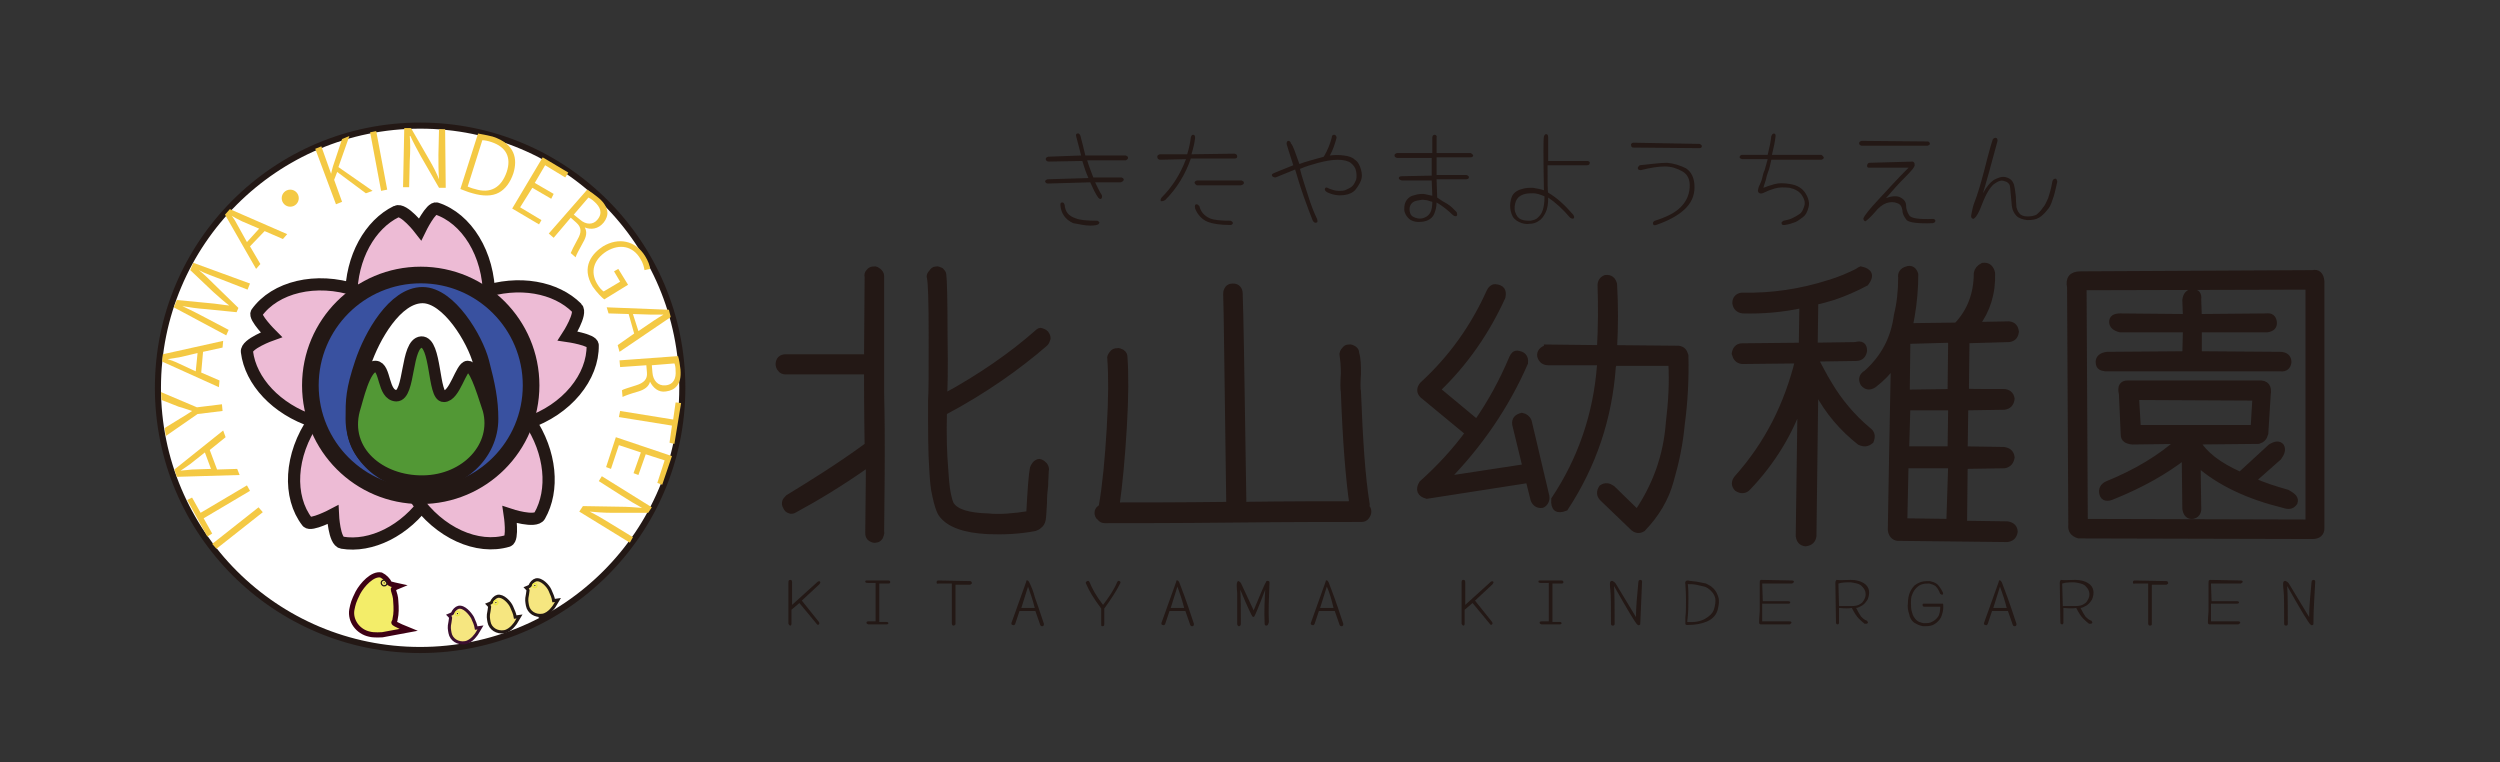 <?xml version="1.0" encoding="utf-8"?>
<!-- Generator: Adobe Illustrator 21.1.0, SVG Export Plug-In . SVG Version: 6.00 Build 0)  -->
<svg version="1.1" id="レイヤー_1" xmlns="http://www.w3.org/2000/svg" xmlns:xlink="http://www.w3.org/1999/xlink" x="0px"
	 y="0px" viewBox="0 0 410 125" style="enable-background:new 0 0 410 125;" xml:space="preserve">
<rect x="0" y="0" width="410" height="125" fill="#333333" stroke="none"/>
<style type="text/css">
	.st0{fill:#231815;stroke:#231815;stroke-miterlimit:10;}
	.st1{fill:#231815;}
	.st2{fill:none;stroke:#231815;stroke-width:1.8;}
	.st3{fill:none;stroke:#231815;stroke-width:0.977;}
	.st4{fill:none;stroke:#231815;stroke-width:0.983;}
	.st5{fill:#231815;stroke:#231815;stroke-width:0.588;}
	.st6{fill:#231815;stroke:#231815;stroke-width:0.509;}
	.st7{fill:none;stroke:#231815;stroke-width:0.746;}
	.st8{fill:none;stroke:#231815;stroke-width:0.45;}
	.st9{fill:#FFFFFF;stroke:#231815;}
	.st10{fill:#EDBBD5;stroke:#231815;stroke-width:2;}
	.st11{fill:#3951A0;stroke:#231815;stroke-width:2.728;}
	.st12{fill:#FFFFFF;stroke:#231815;stroke-width:2.654;}
	.st13{fill:#529835;stroke:#231815;stroke-width:1.878;}
	.st14{fill:none;}
	.st15{fill:#F4C944;}
	.st16{fill:#F3ED69;stroke:#3E0114;stroke-width:0.849;}
	.st17{fill:#F6E680;stroke:#231815;stroke-width:0.509;}
	.st18{fill:#231815;stroke:#231815;stroke-width:0.977;}
	.st19{fill:#231815;stroke:#EDE942;stroke-width:0.726;}
	.st20{fill:#F6E680;stroke:#3B0F2F;stroke-width:0.509;}
</style>
<g>
	<path class="st0" d="M142.1,73.2c0.1-0.1,0.1-0.1,0.2-0.1c0-0.8-0.1-4.9-0.1-12.2h-13.4c-0.3,0-0.6-0.1-0.8-0.4
		c-0.2-0.2-0.3-0.5-0.3-0.8c0-0.3,0.1-0.6,0.3-0.8c0.2-0.2,0.5-0.3,0.8-0.3h13.4l0.1-13.2c-0.1-0.3,0-0.6,0.2-0.8
		c0.2-0.3,0.5-0.4,0.8-0.4c0.3-0.1,0.5,0.1,0.8,0.3c0.2,0.2,0.4,0.4,0.4,0.8c0,8.6,0,15,0,19.2c0.1,4.3,0.1,7.5,0.1,9.6
		c0,0.8,0,5.1-0.1,13.1c0.1,0.3-0.1,0.6-0.2,0.9c-0.2,0.3-0.5,0.4-0.7,0.4c-0.3,0.1-0.6-0.1-0.8-0.2c-0.3-0.2-0.4-0.5-0.4-0.9
		c0.1-7.5,0.1-11.2,0.1-11.4c-4.5,3.2-8.7,5.7-12.2,7.6c-0.3,0.2-0.6,0.2-0.8,0.1c-0.3-0.1-0.5-0.3-0.6-0.6
		c-0.2-0.3-0.2-0.6-0.1-0.9c0.1-0.2,0.3-0.4,0.5-0.6C132.9,79.4,137.3,76.7,142.1,73.2z M171.4,79.6c-0.1,0.8-0.2,1.8-0.2,3
		c-0.1,1.3-0.1,2.1-0.2,2.6c-0.1,0.5-0.3,0.8-0.6,1c-0.2,0.2-0.4,0.3-0.7,0.4c-2.6,0.5-5.2,0.6-7.7,0.5c-3.8-0.2-6.4-1.1-7.6-2.8
		c-0.4-0.6-0.7-1.6-1-3c-0.3-1.2-0.4-2.6-0.5-4.3c-0.2-2.7-0.2-6.5-0.2-11.3c0.1-1.1,0.1-4.6,0.1-10.4c0-5.9-0.1-9.1-0.3-9.8
		c-0.1-0.3,0.1-0.6,0.3-0.8c0.2-0.3,0.4-0.5,0.7-0.5c0.3-0.1,0.5,0.1,0.8,0.2c0.2,0.2,0.4,0.4,0.4,0.7c0.1,0.7,0.2,4,0.2,9.9
		c0.1,5.9,0,9.3-0.1,10.1c6.1-3.3,11.2-6.9,15.3-10.5c0.3-0.3,0.5-0.4,0.7-0.3c0.3,0.1,0.5,0.2,0.7,0.4c0.2,0.3,0.3,0.5,0.3,0.8
		c-0.1,0.3-0.2,0.6-0.4,0.8c-4.5,3.9-10,7.8-16.6,11.3c-0.1,3.8,0,6.9,0.2,9.2c0.1,1.6,0.2,2.9,0.4,4c0.2,1,0.4,1.7,0.6,2
		c0.8,1.2,2.8,1.8,6,1.9c2,0.2,4.3,0,6.8-0.4c0.2-3.9,0.4-6.5,0.6-7.5c0.1-0.3,0.3-0.6,0.5-0.8c0.3-0.2,0.5-0.3,0.7-0.2
		c0.3,0.1,0.5,0.3,0.7,0.5c0.2,0.3,0.3,0.6,0.2,0.9C171.5,77.9,171.4,78.7,171.4,79.6z"/>
	<path class="st0" d="M222.7,61.3c-0.1,1.5-0.1,2.5,0,2.9c0.3,7.9,0.7,14,1.4,18.3c0.1,0.3,0,0.5-0.1,0.6c0.3,0.2,0.4,0.5,0.4,0.8
		c0,0.3-0.1,0.5-0.3,0.8c-0.2,0.3-0.5,0.4-0.8,0.4c-4.6,0-11.7,0-21,0.1c-9.4,0.1-16.4,0.1-21.1,0.1c-0.3,0-0.6-0.1-0.8-0.4
		c-0.3-0.2-0.4-0.5-0.4-0.8c0-0.4,0.2-0.7,0.7-0.9V83c0.6-3.4,1-7.7,1.3-12.7c0.3-5,0.3-8.8,0.1-11.4c-0.1-0.4,0.1-0.6,0.3-0.9
		c0.2-0.3,0.5-0.4,0.8-0.4c0.3-0.1,0.5,0.1,0.8,0.2c0.3,0.2,0.4,0.5,0.4,0.7c0.2,2.7,0.2,6.6-0.1,11.6c-0.3,5-0.7,9.3-1.2,12.8
		c4.2,0,10.5,0,18.7-0.1c-0.2-0.2-0.2-0.4-0.2-0.5c-0.3-20.6-0.4-32-0.5-34.1c0-0.4,0.1-0.6,0.3-0.9c0.2-0.2,0.4-0.3,0.8-0.3
		c0.4,0,0.6,0.1,0.8,0.3c0.2,0.2,0.3,0.5,0.3,0.8c0.1,2.1,0.3,13.4,0.6,34c0,0.2-0.1,0.5-0.1,0.7c7.7-0.1,13.7-0.1,18-0.1
		c-0.6-4.1-1.1-10.2-1.4-18.4c-0.1-0.5-0.1-1.6,0-3.1c0-1.3-0.1-2.2-0.2-2.9c-0.1-0.4,0.1-0.7,0.3-0.9c0.2-0.3,0.4-0.4,0.7-0.4
		c0.3-0.1,0.6,0.1,0.8,0.2c0.3,0.2,0.4,0.4,0.4,0.7C222.7,58.9,222.7,60,222.7,61.3z"/>
	<path class="st0" d="M246.4,48.7c-2.6,5.7-6.1,10.8-10.7,15.2l6.5,5.4c2.3-3.3,4.2-6.8,5.8-10.6c0.2-0.4,0.4-0.7,0.8-0.7
		c0.9,0.1,1.4,0.5,1.3,1.5c-3.1,7.1-7.5,13.5-13,19.1l13.1-2l-1.7-7c-0.1-0.8,0.3-1.2,1.1-1.4c0.5,0.1,0.9,0.4,1.1,0.9l2.9,12.3
		c0.1,0.6-0.2,1.2-0.7,1.4c-0.7,0.1-1.2-0.3-1.4-0.9l-0.8-3.2L234,81.3c-1.1-0.3-1.4-1-0.8-2c2.8-2.5,5.4-5.3,7.6-8.3l-7.5-6.2
		c-0.5-0.5-0.5-1.1,0-1.7c4.8-4.4,8.4-9.5,11-15.3c0.2-0.4,0.5-0.7,0.9-0.7C246.3,47.2,246.6,47.7,246.4,48.7z M253.7,57l8.7,0.1
		c0.2-3.5,0.2-6.9,0.1-10.3c0-0.6,0.3-1,0.8-1.2c0.8-0.1,1.2,0.3,1.4,1c0.2,3.5,0.2,6.9,0,10.5l10.6,0.1c0.6,0.1,0.9,0.4,1.1,1.1
		c0.1,3.8-0.1,7.6-0.6,11.3c-0.3,3.2-0.9,6.1-1.8,9.2c-0.8,3-2.4,5.6-4.6,7.9c-0.5,0.3-1,0.3-1.5-0.1l-5.1-4.9
		c-0.5-0.5-0.5-1.1-0.1-1.7c0.6-0.4,1.1-0.3,1.7,0.1l4.1,4c3-4.4,4.8-9.3,5.2-14.8c0.4-3.3,0.6-6.6,0.4-9.8h-9.5
		c0,0.2,0,0.4-0.1,0.6c-0.6,8.5-3.2,16.2-7.8,23.2c-1.3,0.5-1.9,0.1-1.8-1.4c4.4-6.6,6.9-14,7.5-21.9c0-0.2,0-0.4,0.1-0.6h-8.6
		c-0.6,0-1.1-0.3-1.3-1c-0.1-0.6,0.3-1.1,1-1.3H253.7z"/>
	<path class="st0" d="M305.7,57.5c-0.1,0.7-0.5,1.2-1.3,1.2l-6.7,0.1v0.1c0.7,1.3,1.4,2.7,2.2,4c1.7,2.9,3.9,5.5,6.4,7.6
		c0.7,0.5,0.8,1,0.5,1.8c-0.6,0.5-1.1,0.5-1.8,0.2c-2.9-2.3-5.2-5-6.9-8.2c-0.2-0.2-0.3-0.4-0.4-0.5l-0.3,24.1
		c-0.1,0.7-0.5,1.1-1.3,1.2c-0.7-0.1-1-0.5-1.1-1.2l0.3-22c-1.8,5.2-4.7,9.9-8.6,14c-0.5,0.6-1.2,0.6-1.8,0.2
		c-0.5-0.5-0.5-1.1,0-1.7c5-5.6,8.2-12,10-19.3l-9.2,0.1c-0.7-0.1-1-0.5-1.2-1.2c0.1-0.7,0.5-1.2,1.2-1.2l9.8-0.1l0.1-6.7
		c-3.2,0.7-6.5,1-9.8,0.9c-0.7-0.1-1.1-0.5-1.2-1.2c0-0.7,0.4-1.1,1-1.2c5,0.1,9.7-0.6,14.4-2.1c1.7-0.5,3.3-1.2,4.7-1.9
		c0.2-0.2,0.3-0.2,0.5-0.3c1.4,0.3,1.7,1,0.8,2.2c-1.7,0.9-3.5,1.7-5.3,2.3c-1,0.3-2,0.6-3,0.8l-0.1,7.2l6.7-0.1
		C305.3,56.3,305.7,56.7,305.7,57.5z M314.1,45c0,2.3-0.2,4.6-0.6,6.9c-0.1,0.6-0.2,1.1-0.3,1.6l7.7-0.1c2.2-2.3,3.3-5.2,3.3-8.6
		c0.1-0.5,0.4-0.9,1-1.2c0.8-0.1,1.3,0.3,1.5,1.2c0.1,3.3-0.8,6.1-2.6,8.5l5.4-0.1c0.7,0.1,1,0.5,1.1,1.2c-0.1,0.7-0.4,1.1-1.1,1.2
		l-7,0.2l-0.1,8.6v-0.2c-0.1,0.1,2,0.1,6.2,0.1c0.7,0,1.2,0.4,1.3,1.1c-0.1,0.8-0.5,1.2-1.2,1.3l-6.4,0.1l-0.1,6.9l6.4,0.1
		c0.7,0.1,1.2,0.4,1.3,1.2c-0.1,0.7-0.5,1.2-1.2,1.3l-6.5,0.1l-0.1,9.5l7.1,0.1c0.7,0.1,1.2,0.5,1.2,1.2c-0.1,0.7-0.5,1.1-1.2,1.2
		l-18-0.2c-0.6-0.1-1-0.5-1.1-1.3l0.2-11.5v-0.2l0.3-15.5c-0.9,1.3-2,2.4-3.3,3.4c-0.6,0.4-1.2,0.4-1.7-0.2
		c-0.4-0.7-0.2-1.3,0.5-1.7c2.8-2.5,4.5-5.6,5-9.5c0.5-2,0.7-4.1,0.7-6.2c-0.1-0.6,0.2-1.1,0.9-1.3C313.4,43.9,313.9,44.3,314.1,45z
		 M312.5,76.3l-0.2,9.2l7.4,0.1c0,0.1,0,0.1,0.1,0h-0.1l0.3-9.3H312.5z M312.6,73.7h7.3l0.1-6.9h-7.2L312.6,73.7z M312.8,55.9
		l-0.1,8.5l7.2-0.1l0.1-8.6L312.8,55.9z"/>
	<path class="st0" d="M339.5,47.1c-0.3-1.4,0.3-2.1,1.7-2.1l38.1-0.2c0.8-0.2,1.3,0.3,1.4,1.3v40.6c0,0.7-0.5,1.2-1.4,1.2l-38.4-0.1
		c-0.9-0.3-1.3-0.8-1.2-1.7L339.5,47.1z M341.7,47.1l0.2,38.5l36.7,0.1V47L341.7,47.1z M345.6,60.3c-0.9,0.2-1.4-0.2-1.4-0.8
		c-0.1-0.7,0.4-1.2,1.4-1.3l12.8-0.1l0.1-4.1L347.7,54c-0.8-0.2-1.3-0.6-1.3-1.2c0-0.6,0.4-0.9,1.3-0.9l10.8,0.1l-0.1-2.8
		c0.1-0.8,0.5-1.3,1.2-1.3c0.7,0,1,0.4,0.9,1.2l0.1,2.9l11.1-0.1c0.7-0.1,1.1,0.2,1.2,0.9c0.1,0.7-0.3,1.1-1.1,1.2L360.6,54v4.1
		l13.3,0.1c0.9,0,1.4,0.4,1.4,1.2c-0.1,0.7-0.5,1.1-1.3,1H345.6z M372.4,73.3c0.8-0.5,1.4-0.5,1.7-0.1c0.3,0.5,0.1,1.1-0.4,1.8
		l-4.3,3.8c1.7,0.8,3.6,1.4,5.7,2c1.1,0.6,1.4,1,1.2,1.6c-0.4,0.6-0.9,0.7-1.8,0.4c-5.7-1.4-10.5-3.6-14.1-6.8l0.1,7.2
		c0.1,0.8-0.3,1.3-0.9,1.4c-0.7,0.1-1.1-0.4-1.2-1.2l-0.1-8.6c-3.2,2.5-7.1,4.7-11.8,6.6c-0.9,0.4-1.5,0.3-1.7-0.4
		c-0.2-0.7,0.1-1.3,0.8-1.6c4.9-2,8.8-4.4,11.8-7.1l-7.7,0.1c-0.9-0.1-1.4-0.4-1.4-1.1l-0.3-6.7c-0.3-1.2,0.1-1.7,0.9-1.7h21.5
		c1.3-0.1,1.7,0.6,1.5,1.8l-0.4,6.4c-0.2,0.7-0.5,1-1.1,1.2l-10.1,0.1c1.2,2.1,3.5,3.9,7.1,5.5L372.4,73.3z M369.9,65.2l-19.6-0.1
		l0.3,5.1h19L369.9,65.2z"/>
</g>
<g>
	<path class="st1" d="M178.5,29.2c-0.4-0.9-0.7-1.8-1-2.8l-5.5,0.1c-0.3,0-0.5-0.2-0.5-0.4c0-0.2,0.1-0.3,0.4-0.4l5.4-0.2
		c-0.2-0.9-0.5-1.9-0.8-3.1c-0.1-0.3,0-0.5,0.2-0.5c0.2-0.1,0.4,0.1,0.5,0.4c0.3,1.2,0.6,2.3,0.8,3.2l6.6,0c0.3,0.1,0.4,0.2,0.4,0.4
		c0,0.1-0.1,0.3-0.4,0.4l-6.3,0c0.3,1,0.7,2,1,2.8l4.6,0c0.3,0.1,0.4,0.2,0.4,0.4c-0.1,0.2-0.2,0.3-0.5,0.4l-4.2,0
		c0.4,0.8,0.7,1.5,1.1,2.1c0.1,0.3,0,0.5-0.1,0.6c-0.2,0.1-0.3,0-0.5-0.2c-0.5-0.7-0.9-1.6-1.3-2.5l-6.9,0.2c-0.3,0-0.4-0.1-0.5-0.3
		c0-0.2,0.1-0.3,0.4-0.4L178.5,29.2z M176.4,35.8c0.7,0.3,1.9,0.4,3.6,0.4c0.3,0.2,0.4,0.3,0.2,0.5c-0.1,0.2-0.6,0.3-1.4,0.3
		c-0.8,0-1.7-0.2-2.8-0.4c-1.3-0.6-2-1.6-2.1-3c0-0.3,0.1-0.4,0.3-0.4c0.2,0,0.3,0.1,0.4,0.4C174.7,34.7,175.2,35.4,176.4,35.8z"/>
	<path class="st1" d="M190.2,26.2c-0.3-0.1-0.4-0.2-0.4-0.5c0-0.2,0.1-0.3,0.4-0.4l4.5,0c0.3-1,0.5-1.9,0.6-2.8
		c0.1-0.3,0.2-0.4,0.4-0.4c0.2,0,0.3,0.2,0.3,0.5c-0.1,0.9-0.3,1.7-0.6,2.7l7.1-0.1c0.3,0.1,0.4,0.2,0.4,0.5c0,0.2-0.2,0.3-0.4,0.3
		l-7.2,0c-0.9,2.6-2.3,4.9-4.2,6.8c-0.3,0.2-0.5,0.2-0.7,0.2c-0.1-0.1-0.1-0.3,0.1-0.6c1.8-1.8,3.1-3.9,4-6.3L190.2,26.2z
		 M198.4,35.8c0.7,0.3,1.9,0.4,3.4,0.4c0.3,0.1,0.4,0.3,0.4,0.4c-0.1,0.2-0.2,0.3-0.4,0.3c-1.7,0-2.9-0.2-3.7-0.5
		c-1-0.4-1.7-1.2-2.1-2.2c-0.1-0.5,0-0.7,0.2-0.7c0.2,0,0.3,0.1,0.5,0.3C196.9,34.7,197.5,35.4,198.4,35.8z M203.6,29.6
		c0.3,0.1,0.4,0.2,0.4,0.4c0,0.2-0.2,0.3-0.5,0.4h-7.2c-0.2-0.1-0.3-0.2-0.4-0.4c0-0.2,0.1-0.3,0.4-0.4H203.6z"/>
	<path class="st1" d="M213.1,26.9c1-0.4,2.3-0.7,4-1.2c0.6-1,1-2,1.3-3.1c0-0.4,0.2-0.5,0.4-0.5c0.2,0,0.4,0.2,0.4,0.5
		c-0.3,1.1-0.6,2-1.1,2.9c0.8-0.1,1.6-0.1,2.3,0c0.8,0.1,1.4,0.3,1.8,0.7c0.5,0.3,0.8,0.9,1,1.6c0.2,0.7,0.2,1.3,0,1.8
		c-0.2,0.5-0.5,1-0.9,1.5c-0.4,0.5-1.1,0.8-1.9,0.9c-0.9,0.1-1.8,0-2.8-0.5c-0.3-0.2-0.4-0.4-0.3-0.6c0.1-0.2,0.3-0.2,0.6,0
		c0.5,0.2,1.1,0.4,1.6,0.4c0.5,0,1,0,1.3-0.2c0.4-0.2,0.7-0.3,1-0.6c0.3-0.3,0.4-0.6,0.6-1c0.1-0.4,0.1-0.9,0-1.4
		c-0.1-0.6-0.4-1-0.9-1.4c-0.4-0.3-1.2-0.5-2.1-0.5c-1,0-2,0.2-3.2,0.5c-1.1,0.3-2.1,0.6-3,1c0.3,1.3,0.8,2.7,1.3,4.3s1,2.9,1.5,3.9
		c0.1,0.3,0.1,0.6-0.1,0.6c-0.2,0.1-0.4,0-0.6-0.3c-0.4-1-0.9-2.3-1.5-4c-0.6-1.7-1-3.1-1.4-4.4l-3.2,1.3c-0.3,0-0.5-0.1-0.6-0.3
		c-0.1-0.2,0.1-0.3,0.3-0.4c0.2-0.1,1.2-0.5,3.2-1.3c-0.7-2.1-1-3.2-1.1-3.5c0-0.3,0.1-0.5,0.3-0.5c0.2,0,0.4,0.2,0.4,0.4
		C212.1,23.9,212.4,25,213.1,26.9z"/>
	<path class="st1" d="M234.8,29.6l-4.9,0c-0.3-0.1-0.5-0.2-0.5-0.4c0-0.2,0.2-0.3,0.5-0.3l4.9-0.1l0-2.9h-5.7
		c-0.3-0.1-0.4-0.2-0.4-0.4c0-0.2,0.1-0.3,0.4-0.4h5.8v-2.5c0-0.4,0.2-0.5,0.4-0.5c0.2,0,0.4,0.2,0.3,0.5v2.5l5.6,0
		c0.2,0.1,0.4,0.3,0.4,0.4s-0.1,0.3-0.4,0.3l-5.6,0l0,2.9l4.9,0c0.3,0.1,0.4,0.2,0.4,0.4c0,0.2-0.2,0.3-0.5,0.3l-4.8,0l0.1,3
		c0.7,0.5,1.2,0.8,1.6,1c0.3,0.2,0.6,0.4,0.8,0.6c0.2,0.2,0.5,0.5,0.8,0.8c0.1,0.3,0.1,0.5,0,0.6c-0.1,0.1-0.3,0.1-0.6-0.1
		c-0.8-0.8-1.7-1.5-2.7-2.1c0,0.8-0.2,1.4-0.4,1.9c-0.2,0.5-0.6,0.8-1,1c-0.4,0.2-0.9,0.3-1.6,0.3c-0.6,0-1.2-0.2-1.6-0.6
		c-0.4-0.4-0.7-0.9-0.7-1.5c0-0.6,0.1-1.1,0.4-1.5c0.3-0.4,0.7-0.7,1.3-0.8c0.6-0.2,1-0.2,1.5-0.2c0.5,0.1,0.9,0.2,1.4,0.3
		L234.8,29.6z M233.7,32.8c-0.4-0.1-0.8,0-1.3,0.1c-0.5,0.1-0.8,0.3-1,0.6c-0.2,0.3-0.3,0.7-0.2,1.2c0.1,0.5,0.3,0.8,0.9,1
		c0.5,0.2,1,0.2,1.5,0c0.5-0.2,0.8-0.5,1-0.9c0.2-0.4,0.3-1,0.3-1.7C234.4,33,234.1,32.8,233.7,32.8z"/>
	<path class="st1" d="M253.8,26.4h6.6c0.3,0.1,0.4,0.2,0.3,0.4c0,0.2-0.2,0.3-0.4,0.3h-6.5c0,2.8,0,4.3,0.1,4.5
		c1.4,0.8,2.7,2,4.1,3.6c0.2,0.3,0.2,0.5,0.1,0.6c-0.1,0.1-0.3,0.1-0.6-0.1c-1.2-1.4-2.4-2.5-3.6-3.3c0,1-0.1,1.8-0.4,2.4
		c-0.3,0.6-0.6,1.1-1.1,1.4c-0.4,0.3-0.9,0.5-1.5,0.5c-0.6,0.1-1.2,0-1.8-0.3c-0.6-0.3-1-0.7-1.2-1.3c-0.2-0.6-0.3-1.2-0.2-1.9
		c0.1-0.7,0.3-1.2,0.6-1.5c0.3-0.3,0.8-0.6,1.3-0.7c0.6-0.2,1.1-0.2,1.8-0.2c0.6,0.1,1.2,0.2,1.8,0.4c-0.1-5.6-0.1-8.5,0-8.8
		c0.1-0.3,0.2-0.4,0.4-0.4c0.2,0,0.3,0.2,0.3,0.5V26.4z M251.5,31.7c-0.6,0-1.2,0-1.7,0.2c-0.6,0.2-1,0.6-1.2,1.1
		c-0.2,0.6-0.3,1.2-0.1,1.8c0.2,0.6,0.5,1,1,1.2c0.5,0.2,1,0.2,1.5,0.2c0.5-0.1,0.9-0.2,1.2-0.5c0.3-0.3,0.6-0.6,0.8-1.2
		c0.2-0.6,0.3-1.3,0.3-2.3C252.6,31.9,252,31.7,251.5,31.7z"/>
	<path class="st1" d="M278.7,23.6c0.3,0.1,0.4,0.2,0.4,0.4c0,0.2-0.2,0.3-0.4,0.3l-10.9-0.1c-0.2,0-0.3-0.2-0.3-0.4
		c-0.1-0.2,0.1-0.3,0.3-0.4L278.7,23.6z M273.4,26.7c1.1,0.1,2.1,0.4,3.1,0.9c0.9,0.6,1.4,1.6,1.4,3.1c0,1.5-0.6,2.7-1.7,3.7
		c-1.1,1-2.6,1.8-4.6,2.5c-0.3,0.1-0.5,0-0.5-0.2c-0.1-0.2,0.1-0.4,0.3-0.5c1.9-0.6,3.3-1.3,4.2-2.2c0.9-0.9,1.4-1.9,1.5-3.2
		c0.1-1.3-0.3-2.2-1.2-2.7c-0.9-0.5-1.8-0.8-2.9-0.8c-1,0-2.3,0.2-3.9,0.6c-0.3,0-0.5-0.1-0.5-0.3c0-0.2,0.1-0.3,0.3-0.5
		C270.8,26.9,272.3,26.7,273.4,26.7z"/>
	<path class="st1" d="M291,30.2c0.7-0.2,1.6-0.2,2.7,0c1.1,0.2,1.9,0.7,2.4,1.5c0.5,0.8,0.7,1.6,0.5,2.3c-0.2,0.8-0.5,1.3-0.9,1.6
		c-0.4,0.3-0.8,0.6-1.2,0.8c-0.5,0.2-1.1,0.4-1.8,0.5c-0.3,0-0.5,0-0.5-0.2c-0.1-0.2,0-0.3,0.3-0.5c0.5-0.1,1-0.2,1.4-0.4
		c0.4-0.2,0.8-0.4,1.2-0.7c0.4-0.2,0.6-0.7,0.8-1.3c0.2-0.6,0-1.2-0.4-1.8c-0.4-0.6-1.1-1-2-1.2c-0.9-0.1-1.7-0.1-2.4,0.1
		c-0.7,0.2-1.2,0.4-1.6,0.6c-0.4,0.2-0.7,0.3-0.9,0.2c-0.2-0.1-0.3-0.2-0.3-0.5c0.1-0.3,0.1-0.6,0.3-0.9c0.1-0.3,0.3-0.6,0.4-1.1
		c0.1-0.4,0.2-0.9,0.4-1.3c0.1-0.4,0.3-1,0.5-1.8l-4.2,0c-0.3-0.1-0.4-0.2-0.4-0.3c0-0.2,0.1-0.3,0.3-0.4h4.3
		c0.3-1.2,0.5-2.2,0.6-3.1c0.1-0.2,0.2-0.4,0.4-0.4c0.2,0,0.3,0.1,0.3,0.4c-0.1,0.9-0.3,1.9-0.6,3.1h8.1c0.2,0.1,0.3,0.2,0.4,0.4
		c0,0.2-0.1,0.3-0.4,0.4l-8.2,0c-0.2,0.8-0.3,1.5-0.5,1.9c-0.2,0.5-0.3,0.9-0.4,1.4c-0.1,0.4-0.3,0.8-0.4,1.3
		C289.7,30.6,290.3,30.4,291,30.2z"/>
	<path class="st1" d="M316.2,23.2c0.2,0.1,0.3,0.2,0.3,0.4c0,0.1-0.1,0.2-0.4,0.3l-10.8,0c-0.3-0.1-0.4-0.2-0.4-0.4
		c0-0.2,0.1-0.3,0.4-0.4L316.2,23.2z M313.7,26.5c0.2,0.1,0.3,0.2,0.3,0.5c0.1,0.3-0.5,1-1.5,2c-1.1,1.1-2.1,2.2-3.2,3.5
		c1-0.4,1.9-0.4,2.4-0.1c0.6,0.3,0.9,0.8,0.9,1.3c0,0.6,0.2,1.1,0.5,1.6c0.3,0.5,1.6,0.7,3.9,0.6c0.3,0,0.4,0.2,0.4,0.3
		c0,0.2-0.1,0.3-0.4,0.4c-2.4,0.1-3.9-0.1-4.3-0.5c-0.4-0.5-0.7-1-0.7-1.6c-0.1-0.6-0.3-1-0.9-1.2c-0.5-0.2-1.1-0.2-1.7,0
		c-0.6,0.2-1.3,0.7-2,1.6c-0.8,0.9-1.3,1.3-1.5,1.4c-0.2-0.1-0.3-0.2-0.3-0.5c0.2-0.5,1-1.5,2.4-3c1.4-1.5,3-3.3,5-5.3l-6.5,0
		c-0.2,0-0.3-0.1-0.3-0.3c0-0.2,0.1-0.4,0.3-0.5L313.7,26.5z"/>
	<path class="st1" d="M325.4,28c0.5-1.9,0.9-3.6,1.4-5.1c0.1-0.2,0.3-0.3,0.5-0.3c0.2,0,0.3,0.2,0.3,0.5c-1.1,4.1-1.9,7-2.4,8.6
		c0.6-1.1,1.2-1.8,1.8-2.2c0.6-0.3,1.1-0.5,1.5-0.5c0.5,0,0.9,0.2,1.2,0.4c0.3,0.2,0.5,0.6,0.6,0.9c0.1,0.4,0.2,1,0.3,1.9
		c0,0.9,0.1,1.4,0.1,1.8c0.1,0.3,0.2,0.7,0.5,1c0.2,0.3,0.7,0.5,1.3,0.5c0.6,0,1.1-0.1,1.5-0.3c0.3-0.3,0.7-0.6,1-1.1
		c0.4-0.4,0.6-1,0.9-1.6c0.2-0.6,0.5-1.6,0.7-2.8c0.1-0.3,0.3-0.4,0.5-0.4c0.2,0,0.2,0.2,0.3,0.5c-0.3,1.3-0.5,2.3-0.8,3
		c-0.2,0.7-0.5,1.3-0.9,1.7c-0.4,0.5-0.8,0.9-1.3,1.2c-0.5,0.3-1.1,0.4-1.9,0.4c-0.8-0.1-1.4-0.3-1.8-0.7c-0.4-0.4-0.6-0.9-0.7-1.3
		c-0.1-0.4-0.1-1.1-0.2-1.9c-0.1-0.8-0.1-1.4-0.2-1.8c-0.1-0.3-0.4-0.6-0.9-0.7c-0.5-0.2-1,0-1.7,0.5c-0.6,0.5-1.3,1.6-1.9,3.2
		c-0.6,1.6-1.1,2.4-1.5,2.5c-0.3-0.1-0.4-0.3-0.3-0.7c0.1-0.5,0.2-1.1,0.4-1.7C324.4,31.7,324.9,29.9,325.4,28z"/>
</g>
<g>
	<path class="st1" d="M131.5,98.5l2.8,3.5c0.1,0.2,0.1,0.3,0,0.4c-0.1,0.1-0.2,0.1-0.3,0l-2.9-3.5l-1.3,1.1l0,2.3
		c0,0.2-0.1,0.3-0.2,0.3c-0.1,0-0.2-0.1-0.3-0.3l0-6.8c0-0.3,0.1-0.4,0.3-0.4c0.2,0,0.3,0.1,0.3,0.4l0,3.7l4.2-3.8
		c0.2-0.1,0.3-0.1,0.4,0c0.1,0.1,0,0.2-0.1,0.4L131.5,98.5z"/>
	<path class="st1" d="M145.7,95.2c0.2,0,0.3,0.1,0.3,0.3c0,0.1-0.1,0.2-0.3,0.2l-1.5,0l0,6.3l1.2,0c0.2,0,0.3,0.1,0.3,0.2
		c0,0.1-0.1,0.2-0.3,0.2l-3,0c-0.2-0.1-0.3-0.1-0.3-0.3c0-0.1,0.1-0.2,0.3-0.2l1.2,0l0-6.3l-1.3,0c-0.3,0-0.4-0.1-0.4-0.2
		c0-0.2,0.1-0.2,0.3-0.2L145.7,95.2z"/>
	<path class="st1" d="M156.4,102.6c-0.2,0-0.3-0.1-0.3-0.4l0-6.5l-2.2,0c-0.2,0.1-0.3,0-0.3-0.2c0-0.2,0.1-0.3,0.3-0.3l5.2,0.1
		c0.2,0,0.2,0.1,0.3,0.3c0,0.1-0.1,0.2-0.3,0.3l-2.4,0l0,6.5C156.6,102.5,156.5,102.6,156.4,102.6z"/>
	<path class="st1" d="M169.7,97.9c0.3,0.8,0.8,2.3,1.5,4.4c0,0.2,0,0.3-0.2,0.4c-0.2,0-0.3,0-0.4-0.2l-0.8-2.3l-2.6,0l-0.7,2.1
		c-0.1,0.2-0.2,0.3-0.4,0.2c-0.2,0-0.3-0.2-0.2-0.4l2.4-6.7c0-0.2,0.1-0.3,0.2-0.2c0.1,0,0.2,0.1,0.3,0.3
		C169.2,96.3,169.5,97.1,169.7,97.9z M168.6,96.2l-1.1,3.5l2.2,0C169.4,98.5,169,97.3,168.6,96.2z"/>
	<path class="st1" d="M181.1,99.8l0,2.6c0,0.2-0.1,0.3-0.3,0.3c-0.2,0-0.2-0.1-0.2-0.3v-2.6c-1.2-1.6-2-2.9-2.5-4.1
		c-0.1-0.2,0-0.3,0.2-0.4c0.2-0.1,0.3,0,0.4,0.2c0.4,1,1.1,2.3,2.2,3.7c1-1.3,1.8-2.5,2.3-3.7c0.1-0.2,0.2-0.3,0.4-0.2
		c0.2,0.1,0.2,0.2,0.1,0.4C183.1,96.9,182.2,98.3,181.1,99.8z"/>
	<path class="st1" d="M194.3,97.9c0.3,0.8,0.8,2.3,1.5,4.4c0,0.2,0,0.3-0.2,0.4c-0.2,0-0.3,0-0.4-0.2l-0.8-2.3l-2.6,0l-0.7,2.1
		c-0.1,0.2-0.2,0.3-0.4,0.2c-0.2,0-0.3-0.2-0.2-0.4l2.4-6.7c0-0.2,0.1-0.3,0.2-0.2c0.1,0,0.2,0.1,0.3,0.3
		C193.7,96.3,194,97.1,194.3,97.9z M193.1,96.2l-1.1,3.5l2.2,0C193.9,98.5,193.5,97.3,193.1,96.2z"/>
	<path class="st1" d="M207.7,102.6c-0.2,0-0.3-0.1-0.3-0.3c-0.1-2.1,0-4,0.1-5.6c-1.1,2.9-1.7,4.3-1.8,4.4c-0.1,0.1-0.2,0.1-0.3,0
		c-0.1-0.1-0.8-1.5-2-4.4c0.1,1.4,0.1,3.2,0.1,5.6c0,0.2-0.1,0.4-0.3,0.4c-0.2,0-0.2-0.1-0.3-0.3c0-2.4,0-4.1,0-5.1
		c-0.1-1.1-0.1-1.7,0-1.8c0-0.1,0.1-0.2,0.2-0.2c0.1,0,0.2,0.1,0.4,0.3l2.1,4.5c1.1-2.7,1.8-4.3,2.1-4.8c0.3-0.1,0.5,0,0.5,0.2
		c-0.1,2.6-0.2,4.7-0.1,6.5C208,102.4,207.9,102.6,207.7,102.6z"/>
	<path class="st1" d="M218.8,97.9c0.3,0.8,0.8,2.3,1.5,4.4c0,0.2,0,0.3-0.2,0.4c-0.2,0-0.3,0-0.4-0.2l-0.8-2.3l-2.6,0l-0.7,2.1
		c-0.1,0.2-0.2,0.3-0.4,0.2c-0.2,0-0.3-0.2-0.2-0.4l2.4-6.7c0-0.2,0.1-0.3,0.2-0.2c0.1,0,0.2,0.1,0.3,0.3
		C218.2,96.3,218.5,97.1,218.8,97.9z M217.6,96.2l-1.1,3.5l2.2,0C218.4,98.5,218.1,97.3,217.6,96.2z"/>
	<path class="st1" d="M241.9,98.5l2.8,3.5c0.1,0.2,0.1,0.3,0,0.4c-0.1,0.1-0.2,0.1-0.3,0l-2.9-3.5l-1.3,1.1l0,2.3
		c0,0.2-0.1,0.3-0.2,0.3c-0.1,0-0.2-0.1-0.3-0.3l0-6.8c0-0.3,0.1-0.4,0.3-0.4c0.2,0,0.3,0.1,0.3,0.4l0,3.7l4.2-3.8
		c0.2-0.1,0.3-0.1,0.4,0c0.1,0.1,0,0.2-0.1,0.4L241.9,98.5z"/>
	<path class="st1" d="M256.1,95.2c0.2,0,0.3,0.1,0.3,0.3c0,0.1-0.1,0.2-0.3,0.2l-1.5,0l0,6.3l1.2,0c0.2,0,0.3,0.1,0.3,0.2
		c0,0.1-0.1,0.2-0.3,0.2l-3,0c-0.2-0.1-0.3-0.1-0.3-0.3c0-0.1,0.1-0.2,0.3-0.2l1.2,0l0-6.3l-1.3,0c-0.3,0-0.4-0.1-0.4-0.2
		c0-0.2,0.1-0.2,0.3-0.2L256.1,95.2z"/>
	<path class="st1" d="M269,102.4c-0.2,0.2-0.3,0.2-0.5,0c-0.2-0.1-1.5-2.2-3.8-6.3c0.1,1.5,0.1,3.5,0.1,6.2c0,0.2-0.1,0.3-0.3,0.3
		c-0.2,0-0.3-0.1-0.3-0.3c0-2.8,0-4.7-0.1-5.5c-0.1-0.8-0.1-1.3,0-1.4c0.1-0.1,0.2-0.2,0.4-0.1c0.2,0.1,0.3,0.2,0.4,0.3
		c0.1,0.1,1.2,2,3.4,5.6c0-1.7,0.2-3.7,0.4-5.8c0-0.2,0.2-0.3,0.3-0.3c0.2,0,0.3,0.1,0.3,0.3C269.2,97.6,269.1,99.9,269,102.4z"/>
	<path class="st1" d="M278.3,95.4c0.5,0.1,1,0.2,1.5,0.3c0.4,0.2,0.8,0.4,1.2,0.8c0.4,0.4,0.6,0.8,0.8,1.4c0.2,0.6,0.1,1.3-0.1,2.1
		c-0.2,0.8-0.8,1.5-1.7,1.9c-0.9,0.4-2,0.6-3.3,0.6c-0.2,0-0.3-0.1-0.3-0.2c0-0.1,0-0.4,0-1.1c0.1-0.6,0.1-1.6,0.1-2.9
		c0-1.3-0.1-2.1-0.1-2.5c-0.1-0.4,0.1-0.6,0.4-0.6C277.2,95.3,277.7,95.3,278.3,95.4z M279.6,101.5c0.7-0.4,1.3-0.9,1.5-1.6
		c0.2-0.7,0.3-1.3,0.2-1.8c-0.1-0.5-0.4-0.9-0.7-1.2c-0.3-0.3-0.7-0.6-1.1-0.7c-0.4-0.1-0.8-0.2-1.3-0.3c-0.5-0.1-1-0.1-1.4-0.1
		c0.1,0.8,0.1,1.6,0.1,2.5c0,0.9,0,2.2-0.2,3.7C277.9,102.1,278.9,101.9,279.6,101.5z"/>
	<path class="st1" d="M293.9,95.2c0.2,0,0.3,0.1,0.3,0.2c0,0.1-0.1,0.2-0.3,0.3l-4.9,0l0.1,2.9l4.2,0c0.2,0,0.3,0.1,0.3,0.2
		s-0.1,0.2-0.3,0.2l-4.3,0l0,2.9l4.5,0c0.2,0,0.3,0.1,0.3,0.2c0,0.1-0.1,0.2-0.3,0.3c-3,0-4.6,0-4.7,0c-0.2,0-0.3-0.1-0.3-0.3
		c0-0.2,0-0.9,0.1-1.9c0-1.1,0-2.6,0-4.6c0-0.3,0-0.4,0.2-0.5L293.9,95.2z"/>
	<path class="st1" d="M303.5,95.1c0.9,0,1.6,0.2,2.1,0.5c0.5,0.3,0.8,0.7,0.9,1.2c0.1,0.5,0,1-0.2,1.5c-0.3,0.5-0.6,0.8-0.9,1
		c-0.4,0.2-0.7,0.4-1,0.4c0.3,0.6,0.6,1.1,0.8,1.4c0.3,0.3,0.6,0.6,1,0.7c0.1,0.2,0.2,0.3,0.1,0.4c-0.1,0.1-0.2,0.1-0.5,0.1
		c-0.4-0.3-0.7-0.6-1-0.9c-0.3-0.3-0.7-0.9-1.1-1.7c-0.4,0.1-1.1,0.1-2.1,0l0,2.4c0,0.2-0.1,0.3-0.2,0.3c-0.2,0-0.3-0.1-0.3-0.3
		l-0.1-6.5c0-0.3,0.1-0.4,0.2-0.5C301.8,95.2,302.6,95.1,303.5,95.1z M301.6,99.4c0.7,0,1.3,0,2,0c0.6,0,1.1-0.1,1.4-0.3
		c0.4-0.2,0.6-0.5,0.8-0.9c0.2-0.4,0.2-0.8,0.1-1.2c-0.1-0.4-0.4-0.7-0.7-1c-0.4-0.3-1-0.4-1.7-0.5c-0.7,0-1.4,0-2,0.2L301.6,99.4z"
		/>
	<path class="st1" d="M317.4,96.1c-0.3-0.2-0.6-0.3-1-0.4c-0.4,0-0.8,0-1.1,0.1c-0.4,0.1-0.7,0.3-1,0.6c-0.3,0.3-0.5,0.6-0.7,1.1
		c-0.2,0.4-0.2,0.9-0.2,1.4c0,0.5,0,1.1,0.2,1.6c0.1,0.5,0.4,0.9,0.7,1.2c0.3,0.3,0.7,0.4,1.2,0.5c0.5,0,1,0,1.3-0.2
		c0.4-0.2,0.7-0.4,1-0.8c0.3-0.4,0.4-1,0.4-1.7l-2.6,0c-0.2,0-0.3-0.1-0.3-0.3c0-0.2,0.1-0.2,0.3-0.2c1.9,0,2.9,0,3,0
		c0.1,0,0.1,0.2,0.1,0.4c0,0.3,0,0.6-0.1,1c-0.1,0.4-0.2,0.8-0.5,1.2c-0.3,0.4-0.7,0.7-1.1,0.9c-0.5,0.2-1,0.2-1.6,0.2
		c-0.6-0.1-1-0.3-1.5-0.6c-0.4-0.3-0.7-0.8-0.8-1.4c-0.2-0.6-0.3-1.2-0.2-1.8c0-0.6,0.1-1.2,0.3-1.7c0.2-0.5,0.5-0.9,0.8-1.2
		c0.4-0.3,0.8-0.5,1.2-0.6c0.4-0.1,0.9-0.1,1.3-0.1c0.4,0.1,0.8,0.2,1.2,0.5c0.3,0.3,0.6,0.7,0.9,1.3c0.1,0.2,0.1,0.3,0,0.4
		c-0.1,0.1-0.2,0-0.4-0.1C317.9,96.6,317.6,96.3,317.4,96.1z"/>
	<path class="st1" d="M329.2,97.9c0.3,0.8,0.8,2.3,1.5,4.4c0,0.2,0,0.3-0.2,0.4c-0.2,0-0.3,0-0.4-0.2l-0.8-2.3l-2.6,0l-0.7,2.1
		c-0.1,0.2-0.2,0.3-0.4,0.2c-0.2,0-0.3-0.2-0.2-0.4l2.4-6.7c0-0.2,0.1-0.3,0.2-0.2c0.1,0,0.2,0.1,0.3,0.3
		C328.6,96.3,328.9,97.1,329.2,97.9z M328,96.2l-1.1,3.5l2.2,0C328.8,98.5,328.4,97.3,328,96.2z"/>
	<path class="st1" d="M340.3,95.1c0.9,0,1.6,0.2,2.1,0.5c0.5,0.3,0.8,0.7,0.9,1.2c0.1,0.5,0,1-0.2,1.5c-0.3,0.5-0.6,0.8-0.9,1
		c-0.4,0.2-0.7,0.4-1,0.4c0.3,0.6,0.6,1.1,0.8,1.4c0.3,0.3,0.6,0.6,1,0.7c0.1,0.2,0.2,0.3,0.1,0.4c-0.1,0.1-0.2,0.1-0.5,0.1
		c-0.4-0.3-0.7-0.6-1-0.9c-0.3-0.3-0.7-0.9-1.1-1.7c-0.4,0.1-1.1,0.1-2.1,0l0,2.4c0,0.2-0.1,0.3-0.2,0.3c-0.2,0-0.3-0.1-0.3-0.3
		l-0.1-6.5c0-0.3,0.1-0.4,0.2-0.5C338.6,95.2,339.4,95.1,340.3,95.1z M338.3,99.4c0.7,0,1.3,0,2,0c0.6,0,1.1-0.1,1.4-0.3
		c0.4-0.2,0.6-0.5,0.8-0.9c0.2-0.4,0.2-0.8,0.1-1.2c-0.1-0.4-0.4-0.7-0.7-1c-0.4-0.3-1-0.4-1.7-0.5c-0.7,0-1.4,0-2,0.2L338.3,99.4z"
		/>
	<path class="st1" d="M352.6,102.6c-0.2,0-0.3-0.1-0.3-0.4l0-6.5l-2.2,0c-0.2,0.1-0.3,0-0.3-0.2c0-0.2,0.1-0.3,0.3-0.3l5.2,0.1
		c0.2,0,0.2,0.1,0.3,0.3c0,0.1-0.1,0.2-0.3,0.3l-2.4,0l0,6.5C352.9,102.5,352.8,102.6,352.6,102.6z"/>
	<path class="st1" d="M367.5,95.2c0.2,0,0.3,0.1,0.3,0.2c0,0.1-0.1,0.2-0.3,0.3l-4.9,0l0.1,2.9l4.2,0c0.2,0,0.3,0.1,0.3,0.2
		s-0.1,0.2-0.3,0.2l-4.3,0l0,2.9l4.5,0c0.2,0,0.3,0.1,0.3,0.2c0,0.1-0.1,0.2-0.3,0.3c-3,0-4.6,0-4.7,0c-0.2,0-0.3-0.1-0.3-0.3
		c0-0.2,0-0.9,0.1-1.9c0-1.1,0-2.6,0-4.6c0-0.3,0-0.4,0.2-0.5L367.5,95.2z"/>
	<path class="st1" d="M379.4,102.4c-0.2,0.2-0.3,0.2-0.5,0c-0.2-0.1-1.5-2.2-3.8-6.3c0.1,1.5,0.1,3.5,0.1,6.2c0,0.2-0.1,0.3-0.3,0.3
		c-0.2,0-0.3-0.1-0.3-0.3c0-2.8,0-4.7-0.1-5.5c-0.1-0.8-0.1-1.3,0-1.4c0.1-0.1,0.2-0.2,0.4-0.1c0.2,0.1,0.3,0.2,0.4,0.3
		c0.1,0.1,1.2,2,3.4,5.6c0-1.7,0.2-3.7,0.4-5.8c0-0.2,0.2-0.3,0.3-0.3c0.2,0,0.3,0.1,0.3,0.3C379.6,97.6,379.4,99.9,379.4,102.4z"/>
</g>
<g>
	<line class="st2" x1="61.3" y1="104.2" x2="61.3" y2="105.2"/>
	<line class="st2" x1="58.5" y1="102.9" x2="57.4" y2="103.8"/>
	<line class="st3" x1="57.5" y1="103.7" x2="56.5" y2="103.8"/>
	<line class="st4" x1="57.3" y1="103.8" x2="56.7" y2="104.2"/>
	<line class="st3" x1="57.4" y1="103.7" x2="57.3" y2="104.2"/>
	<line class="st5" x1="83.3" y1="103.4" x2="83.5" y2="103.7"/>
	<line class="st6" x1="83.5" y1="103.6" x2="83.2" y2="104"/>
	<line class="st6" x1="83.5" y1="103.7" x2="83.7" y2="103.9"/>
	<line class="st6" x1="83.4" y1="103.6" x2="83.8" y2="103.5"/>
	<line class="st7" x1="82.5" y1="103.6" x2="82.5" y2="104"/>
	<line class="st8" x1="82.5" y1="104" x2="82.2" y2="104.3"/>
	<line class="st8" x1="82.6" y1="103.9" x2="82.8" y2="104.1"/>
	<line class="st8" x1="82.5" y1="103.9" x2="82" y2="103.9"/>
	<circle class="st9" cx="68.9" cy="63.6" r="43"/>
	<path class="st10" d="M80.2,48.6c0-7-3.7-12.8-8.6-14.4c-0.9-0.3-2.7,3.4-2.7,3.4s-2.7-3.5-3.9-2.9c-4.3,2.1-7.4,7.5-7.4,13.9
		c0,8.2,5.1,14.8,11.3,14.8C75.2,63.4,80.2,56.8,80.2,48.6z"/>
	<path class="st10" d="M58.4,47.6c-6.6-2.2-13.3-0.5-16.3,3.7c-0.5,0.7,2.4,3.6,2.4,3.6s-4.2,1.5-4,2.8c0.6,4.8,4.8,9.4,10.9,11.4
		C59.1,71.7,67,69,68.9,63C70.9,57.1,66.2,50.2,58.4,47.6z"/>
	<path class="st10" d="M51.5,68.9c-4,5.7-4.3,12.6-1.1,16.7c0.6,0.7,4.2-1.2,4.2-1.2s0.2,4.4,1.5,4.6c4.7,0.8,10.4-1.9,14-7.2
		c4.7-6.7,4.3-15.1-0.8-18.6C64.1,59.6,56.2,62.2,51.5,68.9z"/>
	<path class="st10" d="M68.1,81.7c3.9,5.7,10.2,8.5,15.2,7c0.9-0.3,0.3-4.3,0.3-4.3s4.2,1.4,4.9,0.2c2.4-4.2,1.9-10.4-1.7-15.7
		c-4.6-6.8-12.5-9.4-17.7-5.9C64,66.6,63.5,74.9,68.1,81.7z"/>
	<path class="st10" d="M86.4,69.4c6.6-2.2,10.9-7.6,10.8-12.8c0-0.9-4.1-1.5-4.1-1.5s2.4-3.7,1.5-4.6c-3.4-3.4-9.5-4.6-15.6-2.5
		c-7.7,2.6-12.4,9.6-10.4,15.5C70.8,69.4,78.7,72,86.4,69.4z"/>
	<circle class="st11" cx="69" cy="63.2" r="18.1"/>
	<path class="st12" d="M78.9,59.4c1,3.8,1.5,6.3,1.5,9.3c0,5.7-5,10.4-11.2,10.4c-6.2,0-11.2-4.6-11.2-10.4c0-3.1,0-4.6,1.5-9.1
		c1.5-4.5,5.3-11.2,9.8-11.2C73.6,48.4,77.9,55.6,78.9,59.4z"/>
	<path class="st13" d="M72.8,65c1.8,0,2.8-4.9,3.9-4.9c1.1,0,2.1,3.1,3.4,7.1c1.6,6-3.6,11.6-10.7,11.7c-7.1,0.1-13.1-4.9-11.3-11.7
		c0.5-1.5,1.7-7.2,3.5-7.1c1.7,0.1,1.1,4.7,3.4,4.8c2.3,0,1.5-8.6,4.1-8.8C71.6,56,71,65.1,72.8,65z"/>
	<g>
		
			<rect x="36.5" y="87.1" transform="matrix(0.696 -0.719 0.719 0.696 -52.488 58.338)" class="st14" width="12.2" height="8"/>
	</g>
	<g>
		
			<rect x="32.3" y="83.8" transform="matrix(0.785 -0.619 0.619 0.785 -45.095 42.246)" class="st14" width="12.3" height="4.7"/>
		<path class="st15" d="M35.5,90l-0.7-0.8l7.6-6l0.7,0.8L35.5,90z"/>
	</g>
	<g>
		
			<rect x="29.9" y="77.8" transform="matrix(0.863 -0.505 0.505 0.863 -36.254 29.767)" class="st14" width="13.8" height="7.9"/>
		<path class="st15" d="M31.5,81.6l1.4,2.5l7.6-4.5l0.5,0.9L33.4,85l1.4,2.5l-0.8,0.5L30.7,82L31.5,81.6z"/>
	</g>
	<g>
		<path class="st15" d="M36.6,70.6l0.4,1.1l-2.6,2.1l1.2,3.2l3.3-0.1l0.4,1L29,78.2L28.6,77L36.6,70.6z M33.6,74.2l-2.4,1.9
			c-0.6,0.4-1.1,0.8-1.6,1.1l0,0c0.6-0.1,1.2-0.1,1.9-0.2l3.1-0.1L33.6,74.2z"/>
	</g>
	<g>
		
			<rect x="25.2" y="62.9" transform="matrix(0.994 -0.111 0.111 0.994 -7.231 3.934)" class="st14" width="13.1" height="8.2"/>
		<path class="st15" d="M26.4,64.3l5.9,2.5l4.1-0.5l0.1,1.1l-4.1,0.5l-5.2,3.6L27,70.2l2.6-1.6c0.7-0.4,1.3-0.8,1.9-1.2l0,0
			c-0.7-0.2-1.4-0.5-2.2-0.7l-2.8-1.1L26.4,64.3z"/>
	</g>
	<g>
		
			<rect x="28.6" y="42" transform="matrix(0.408 -0.913 0.913 0.408 -23.434 60.266)" class="st14" width="12.3" height="12.4"/>
		<path class="st15" d="M41,46.5l-0.4,1l-4.1-1.6c-1.3-0.5-3-1.1-3.9-1.6l0,0c0.9,0.7,1.8,1.6,2.8,2.6l3.7,3.6l-0.3,0.7l-5-0.5
			c-1.5-0.1-2.7-0.3-3.9-0.5l0,0c1.1,0.5,2.5,1.2,3.8,1.9l3.8,2l-0.4,0.9l-8.6-4.6l0.5-1.2l5.2,0.5c1.3,0.1,2.3,0.3,3.4,0.4l0,0
			c-0.8-0.6-1.6-1.3-2.6-2.2l-3.8-3.6l0.5-1.2L41,46.5z"/>
	</g>
	<g>
		
			<rect x="25.9" y="51.2" transform="matrix(0.103 -0.995 0.995 0.103 -28.954 83.251)" class="st14" width="11.6" height="13"/>
		<path class="st15" d="M36.6,55.9L36.5,57l-3.2,0.7l-0.3,3.4l3,1.3l-0.1,1.1l-9.3-4.2l0.1-1.2L36.6,55.9z M32.4,57.9l-3,0.7
			c-0.7,0.1-1.3,0.2-1.9,0.3l0,0c0.6,0.2,1.2,0.4,1.8,0.7l2.8,1.3L32.4,57.9z"/>
	</g>
	<g>
		
			<rect x="52.4" y="21.1" transform="matrix(0.938 -0.346 0.346 0.938 -6.242 21.68)" class="st14" width="10.3" height="14.4"/>
		<path class="st15" d="M61.1,31.3L60,31.7l-4.7-3.5l-0.5,1.3l1.3,3.6l-1,0.4l-3.4-9.1l1-0.4l1.6,4.5l0,0c0.1-0.4,0.2-0.9,0.3-1.2
			l1.5-4.5l1.2-0.5l-1.8,5.1L61.1,31.3z"/>
	</g>
	<g>
		<rect x="60.5" y="19.9" transform="matrix(0.983 -0.185 0.185 0.983 -3.759 12.043)" class="st14" width="4" height="12.4"/>
		<path class="st15" d="M60.7,21.7l1-0.2l1.8,9.6l-1,0.2L60.7,21.7z"/>
	</g>
	<g>
		
			<rect x="63.9" y="20.8" transform="matrix(1.865117e-02 -1 1 1.865117e-02 43.113 95.19)" class="st14" width="12.3" height="9.6"/>
		<path class="st15" d="M73.1,30.8l-1.1,0l-3-5.2c-0.6-1.1-1.2-2.2-1.7-3.3l-0.1,0c0.1,1.2,0.1,2.4,0,4.1l-0.1,4.3l-1,0l0.2-9.7
			l1.1,0l3,5.2c0.7,1.2,1.2,2.2,1.6,3.2l0,0c-0.1-1.4-0.1-2.5-0.1-4l0.1-4.2l1,0L73.1,30.8z"/>
	</g>
	<g>
		<rect x="73.7" y="23" transform="matrix(0.301 -0.954 0.954 0.301 29.713 95.766)" class="st14" width="13" height="9.1"/>
		<path class="st15" d="M78.4,21.9c0.7,0.1,1.5,0.3,2.4,0.5c3.7,1.2,4.1,3.7,3.4,6c-0.5,1.5-1.3,2.6-2.4,3.2
			c-1.1,0.6-2.6,0.6-4.3,0.1c-0.8-0.2-1.4-0.5-2-0.7L78.4,21.9z M76.7,30.6c0.3,0.1,0.7,0.3,1.2,0.4c2.5,0.8,4.3-0.2,5.2-2.8
			c0.8-2.4-0.1-4.1-2.5-4.9C80,23.1,79.5,23,79.1,23L76.7,30.6z"/>
	</g>
	<g>
		
			<rect x="82.2" y="27.7" transform="matrix(0.509 -0.861 0.861 0.509 16.522 91.583)" class="st14" width="12.8" height="7.2"/>
		<path class="st15" d="M88.4,36.8L84,34.2l5-8.4l4.2,2.5l-0.5,0.8l-3.3-2L87.7,30l3.1,1.8l-0.4,0.8l-3.1-1.8L85.3,34l3.5,2.1
			L88.4,36.8z"/>
	</g>
	<g>
		
			<rect x="89.7" y="32.2" transform="matrix(0.658 -0.753 0.753 0.658 5.537 84.381)" class="st14" width="11.7" height="7.7"/>
		<path class="st15" d="M95.9,37.3c0.4,0.7,0.3,1.5-0.3,2.5c-0.7,1.3-1.1,2-1.2,2.4l-0.8-0.7c0.1-0.3,0.5-1.1,1.1-2.2
			c0.7-1.2,0.7-2-0.2-2.8l-0.9-0.8L90.8,39L90,38.3l6.3-7.2c0.5,0.3,1.2,0.8,1.8,1.3c1,0.8,1.4,1.6,1.5,2.3c0.1,0.6-0.2,1.3-0.6,1.8
			C98.1,37.6,96.9,37.7,95.9,37.3L95.9,37.3z M95.1,36c1,0.9,2.2,0.9,2.9,0c0.9-1.1,0.4-2.1-0.5-2.9c-0.4-0.4-0.8-0.6-1-0.7
			l-2.4,2.8L95.1,36z"/>
	</g>
	<g>
		
			<rect x="94.9" y="39.2" transform="matrix(0.855 -0.519 0.519 0.855 -8.079 58.966)" class="st14" width="12.6" height="9.5"/>
		<path class="st15" d="M99.1,49.1c-0.4-0.3-1.2-1.1-1.9-2.1c-2-3.3,0-5.5,1.7-6.6c2.5-1.5,5.3-1,6.9,1.6c0.5,0.8,0.8,1.6,0.8,2.1
			l-0.9,0.2c-0.1-0.5-0.2-1.1-0.7-1.9c-1.2-2-3.3-2.5-5.5-1.2c-2.2,1.4-2.7,3.4-1.6,5.3c0.4,0.7,0.8,1.1,1.1,1.3l2.7-1.6l-1-1.7
			l0.7-0.4l1.6,2.6L99.1,49.1z"/>
	</g>
	<g>
		
			<rect x="99.8" y="48.4" transform="matrix(0.961 -0.278 0.278 0.961 -10.618 31.514)" class="st14" width="11.9" height="9.6"/>
		<path class="st15" d="M101.6,57.7l-0.3-1.1l2.7-1.9l-0.9-3.2l-3.3-0.1l-0.3-1l10.2,0.4l0.3,1.2L101.6,57.7z M104.7,54.3l2.5-1.7
			c0.6-0.4,1.1-0.7,1.6-1l0,0c-0.6,0-1.2,0-1.9,0l-3.1-0.1L104.7,54.3z"/>
	</g>
	<g>
		
			<rect x="101.2" y="57.7" transform="matrix(0.998 -7.048573e-02 7.048573e-02 0.998 -4.098 7.71)" class="st14" width="11.9" height="8.4"/>
		<path class="st15" d="M106.6,62.6c-0.2,0.8-0.9,1.3-1.9,1.6c-1.4,0.4-2.2,0.7-2.6,0.9l-0.1-1.1c0.3-0.2,1.1-0.4,2.3-0.8
			c1.3-0.4,1.9-1,1.8-2.1l-0.1-1.2l-4.3,0.3l-0.1-1.1l9.6-0.7c0.2,0.6,0.3,1.4,0.4,2.2c0.1,1.3-0.1,2.1-0.6,2.7
			c-0.4,0.5-1,0.8-1.8,0.9C108,64.4,107.1,63.6,106.6,62.6L106.6,62.6z M107,61.1c0.1,1.3,0.9,2.2,2.1,2.1c1.4-0.1,1.8-1.2,1.7-2.4
			c0-0.6-0.1-1-0.2-1.2l-3.7,0.3L107,61.1z"/>
	</g>
	<g>
		
			<rect x="100.7" y="70.5" transform="matrix(0.318 -0.948 0.948 0.318 -0.911 151.64)" class="st14" width="8.6" height="11.9"/>
		<path class="st15" d="M99.4,76.6l1.6-4.9l9.2,3.1l-1.6,4.7l-0.8-0.3l1.2-3.7l-3.1-1l-1.2,3.4l-0.8-0.3l1.2-3.4l-3.6-1.2l-1.3,3.9
			L99.4,76.6z"/>
	</g>
	<g>
		
			<rect x="96.9" y="78.1" transform="matrix(0.529 -0.848 0.848 0.529 -23.422 125.508)" class="st14" width="9.1" height="11.6"/>
		<path class="st15" d="M95,83.9l0.6-0.9l6,0.1c1.3,0,2.5,0.1,3.7,0.2l0,0c-1.1-0.6-2.1-1.2-3.5-2.1l-3.6-2.3l0.5-0.8l8.2,5.1
			l-0.6,0.9l-6,0c-1.3,0-2.5-0.1-3.6-0.2l0,0c1.2,0.6,2.2,1.2,3.5,2l3.6,2.2l-0.5,0.9L95,83.9z"/>
	</g>
	<g>
		
			<rect x="36.2" y="30.4" transform="matrix(0.666 -0.746 0.746 0.666 -13.506 43.644)" class="st14" width="11.6" height="13"/>
		<path class="st15" d="M47.1,38.4l-0.7,0.8l-3-1.3L41,40.4l1.7,2.9L42,44.1l-5.1-8.9l0.8-0.9L47.1,38.4z M42.5,37.5l-2.8-1.2
			c-0.6-0.3-1.2-0.6-1.7-0.9l0,0c0.4,0.5,0.7,1,1,1.6l1.5,2.7L42.5,37.5z"/>
	</g>
	<circle class="st15" cx="47.6" cy="32.5" r="1.4"/>
	<g>
		
			<rect x="101.8" y="62.2" transform="matrix(0.155 -0.988 0.988 0.155 21.128 162.845)" class="st14" width="7.9" height="13.8"/>
		<path class="st15" d="M109.8,72.6l0.4-2.8l-8.7-1.4l0.2-1l8.7,1.4l0.4-2.8l0.9,0.1l-1.1,6.7L109.8,72.6z"/>
	</g>
	<path class="st16" d="M63.9,95.7c0.1,0.1,1.5,0.4,1.5,0.4s-1,0.4-0.9,0.6c0.2,0.6,0.4,1.3,0.4,1.8c0.1,1.3,0.1,2.1-0.1,3
		c0,0.2-0.1,0.4-0.2,0.6c-0.1,0.2,2.4,1.2,2.4,1.2l-4.3,0.8c0,0-1.4,0.1-2.1-0.1c-1.9-0.4-3.2-2.2-2.9-4c0.2-1,0.3-1.4,1-2.8
		c0.7-1.3,2.4-3.2,3.8-2.9C63.1,94.6,63.6,95.1,63.9,95.7z"/>
	<path class="st17" d="M83.9,99.5c0.3,0.7,0.5,1.1,0.6,1.7c0,0,0.7-0.1,0.7-0.1l-0.6,1c0,0-0.8,1.3-1.9,1.5
		c-1.2,0.2-2.3-0.5-2.5-1.6c-0.1-0.6-0.2-0.9,0-1.8c0-0.2,0.1-0.5,0.1-0.7c0-0.1-0.3-0.4-0.3-0.4s0.5-0.2,0.6-0.3
		c0.2-0.5,0.6-0.9,1-1C82.5,97.6,83.6,98.8,83.9,99.5z"/>
	<ellipse transform="matrix(0.193 -0.981 0.981 0.193 -42.838 138.972)" class="st18" cx="63" cy="95.5" rx="0.1" ry="0.1"/>
	<ellipse transform="matrix(0.983 -0.185 0.185 0.983 -16.874 16.749)" class="st19" cx="81.3" cy="98.8" rx="0.1" ry="0.1"/>
	<path class="st17" d="M90.2,96.8c0.3,0.7,0.5,1.1,0.6,1.7c0,0,0.7-0.1,0.7-0.1l-0.6,1c0,0-0.8,1.3-1.9,1.5
		c-1.2,0.2-2.3-0.5-2.5-1.6c-0.1-0.6-0.2-0.9,0-1.8c0-0.2,0.1-0.5,0.1-0.7c0-0.1-0.3-0.4-0.3-0.4s0.5-0.2,0.6-0.3
		c0.2-0.5,0.6-0.9,1-1C88.8,94.9,89.9,96.1,90.2,96.8z"/>
	<ellipse transform="matrix(0.983 -0.185 0.185 0.983 -16.255 17.882)" class="st19" cx="87.7" cy="96" rx="0.1" ry="0.1"/>
	<line class="st5" x1="89.6" y1="100.6" x2="89.8" y2="101"/>
	<line class="st6" x1="89.8" y1="100.8" x2="89.5" y2="101.3"/>
	<line class="st6" x1="89.8" y1="101" x2="90" y2="101.1"/>
	<line class="st6" x1="89.7" y1="100.8" x2="90.1" y2="100.8"/>
	<line class="st7" x1="88.8" y1="100.9" x2="88.8" y2="101.2"/>
	<line class="st8" x1="88.8" y1="101.2" x2="88.5" y2="101.4"/>
	<line class="st8" x1="88.9" y1="101" x2="89.1" y2="101.2"/>
	<line class="st8" x1="88.8" y1="101" x2="88.3" y2="101.1"/>
	<path class="st20" d="M77.5,101.3c0.3,0.7,0.5,1.1,0.6,1.7c0,0,0.7-0.1,0.7-0.1l-0.6,1c0,0-0.8,1.3-1.9,1.5
		c-1.2,0.2-2.3-0.5-2.5-1.6c-0.1-0.6-0.2-0.9,0-1.8c0-0.2,0.1-0.5,0.1-0.7c0-0.1-0.3-0.4-0.3-0.4s0.5-0.2,0.6-0.3
		c0.2-0.5,0.6-0.9,1-1C76.1,99.4,77.1,100.6,77.5,101.3z"/>
	<ellipse transform="matrix(0.983 -0.185 0.185 0.983 -17.313 15.616)" class="st19" cx="75" cy="100.6" rx="0.1" ry="0.1"/>
</g>
<g>
	
		<rect x="46.2" y="96.3" transform="matrix(0.696 -0.719 0.719 0.696 -56.183 68.127)" class="st14" width="12.2" height="8"/>
</g>
<g>
</g>
<g>
</g>
<g>
</g>
<g>
</g>
<g>
</g>
<g>
</g>
</svg>
